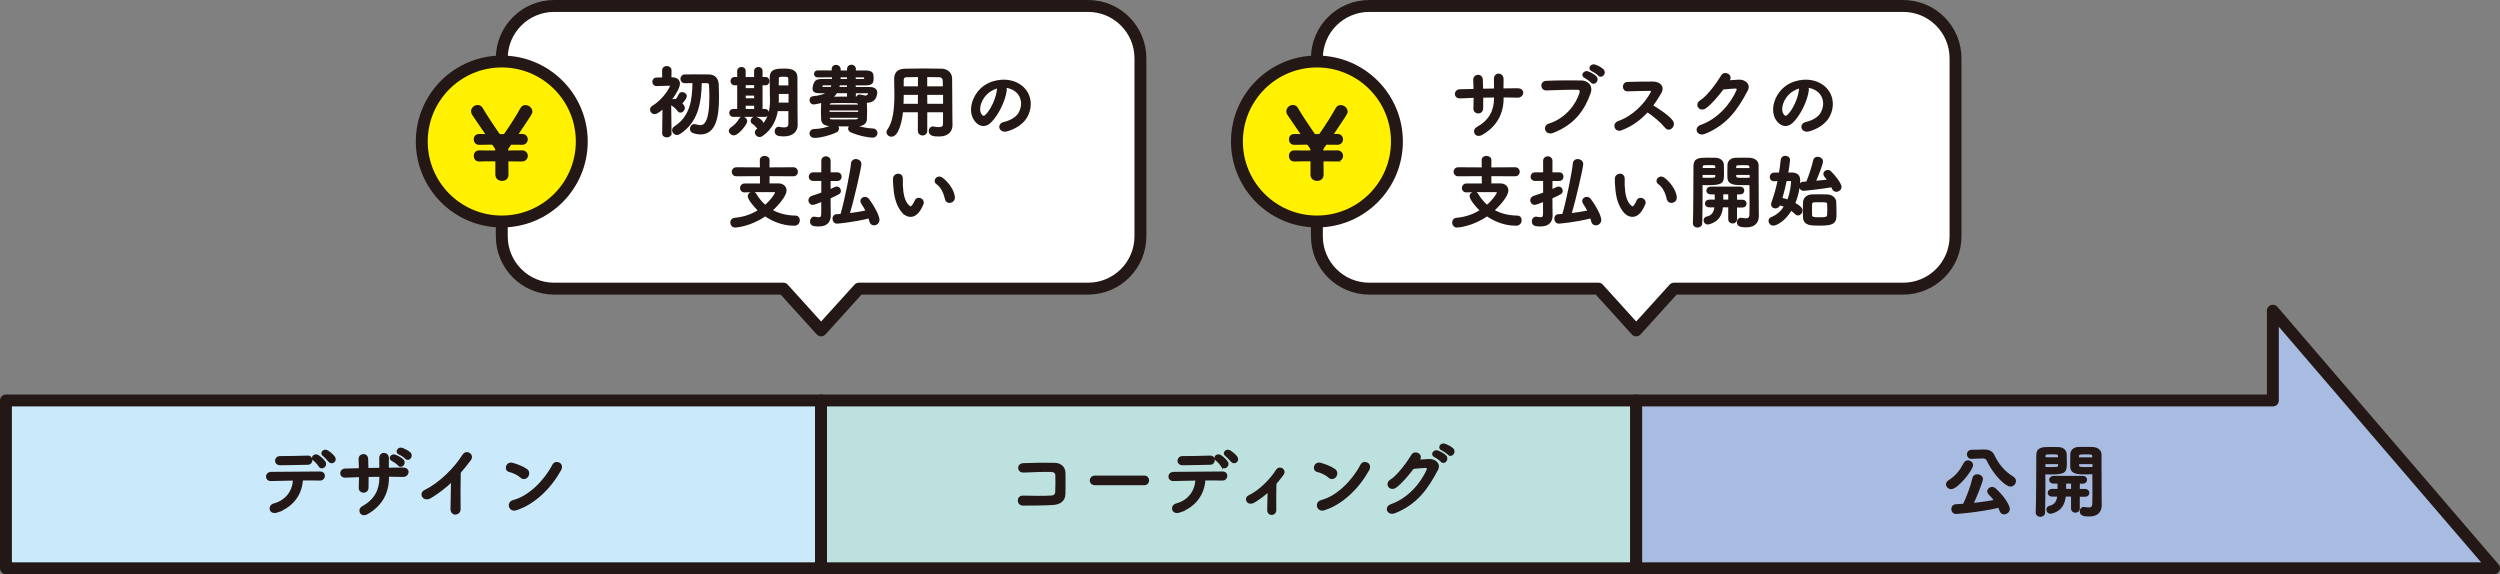 <?xml version="1.0" encoding="UTF-8"?>
<svg id="_レイヤー_2" data-name="レイヤー 2" xmlns="http://www.w3.org/2000/svg" width="185.33mm" height="42.57mm" viewBox="0 0 525.33 120.66">
  <rect x="0" y="0" width="525.33" height="120.66" fill="#808080" stroke="none"/>
  <defs>
    <style>
      .cls-1 {
        fill: #fff;
      }

      .cls-1, .cls-2, .cls-3, .cls-4, .cls-5, .cls-6 {
        stroke: #231815;
      }

      .cls-1, .cls-2, .cls-3, .cls-5 {
        stroke-linecap: round;
        stroke-linejoin: round;
      }

      .cls-1, .cls-2, .cls-3, .cls-5, .cls-6 {
        stroke-width: 2.5px;
      }

      .cls-2 {
        fill: #a8bbe1;
      }

      .cls-3 {
        fill: #cae9fa;
      }

      .cls-4 {
        fill: #231815;
        stroke-width: .38px;
      }

      .cls-4, .cls-6 {
        stroke-miterlimit: 10;
      }

      .cls-5 {
        fill: #bce1df;
      }

      .cls-6 {
        fill: #fff100;
      }
    </style>
  </defs>
  <g id="_レイヤー_7" data-name="レイヤー 7">
    <g>
      <rect class="cls-3" x="1.25" y="84.15" width="171.28" height="35.26"/>
      <rect class="cls-5" x="172.53" y="84.15" width="171.28" height="35.26"/>
      <polygon class="cls-2" points="524.08 119.41 477.6 65.28 477.6 84.15 343.82 84.15 343.82 119.41 477.6 119.41 524.08 119.41"/>
      <path class="cls-1" d="M228.63,1.25h-112.19c-6.07,0-11,4.92-11,11v37.4c0,6.07,4.92,11,11,11h48.16l7.94,8.77,7.94-8.77h48.16c6.07,0,11-4.92,11-11V12.25c0-6.07-4.92-11-11-11Z"/>
      <g>
        <path class="cls-4" d="M140.91,28c0,.46-.4.68-.79.68s-.79-.23-.79-.68v-.02l.07-5.34c-.25.23-1.34,1.16-1.83,1.16-.45,0-.79-.36-.79-.76,0-.25.13-.5.43-.68,2.56-1.55,3.8-4.15,3.8-4.36,0-.17-.21-.18-.31-.18h-.26c-.88,0-1.5.07-2.45.08h-.02c-.46,0-.71-.36-.71-.71s.23-.71.69-.71c.46-.02.93-.02,1.39-.03l-.02-1.65c0-.5.4-.74.79-.74s.81.25.81.74l-.02,1.64h.45c.89.02,1.34.5,1.34,1.16,0,.73-.88,2.25-1.85,3.5.02,2.58.08,6.89.08,6.89v.02ZM143.72,22.68c0,.41-.36.79-.73.79-.18,0-.35-.08-.5-.3-.35-.5-.88-.92-1.29-1.16-.18-.1-.25-.25-.25-.4,0-.31.31-.66.71-.66.17,0,.35.08.41.12.3-.38.45-.64.74-1.22.12-.23.33-.31.56-.31.36,0,.76.26.76.66,0,.33-.43.94-1.02,1.55.33.26.59.54.59.93ZM147.29,17.26c-.12,4.3-.71,8.28-4.51,10.74-.18.12-.36.17-.53.17-.46,0-.83-.4-.83-.81,0-.23.12-.48.38-.64,3.4-2.2,3.85-5.67,3.9-9.45-.63,0-1.22.02-1.8.02h-.02c-.46,0-.71-.36-.71-.73s.25-.73.71-.73c.69-.02,1.42-.02,2.16-.02,1.01,0,2.03,0,2.97.02,1.11.02,1.77.74,1.82,1.87.03.84.07,1.77.07,2.71,0,3.9-.55,7.65-3.7,7.65-.46,0-.96-.08-1.47-.25-.38-.13-.56-.45-.56-.76,0-.4.28-.79.74-.79.1,0,.2.02.31.05.35.1.64.17.93.17.89,0,2.1-.64,2.1-6.13,0-.86-.03-1.69-.07-2.43-.02-.46-.27-.64-.61-.64h-1.29Z"/>
        <path class="cls-4" d="M153.35,27.49c0-.2.12-.41.36-.58.78-.51,1.32-1.12,1.8-1.93.13-.21.31-.3.51-.3.4,0,.81.36.81.79,0,.58-1.8,2.78-2.6,2.78-.46,0-.89-.36-.89-.76ZM154.09,24.36c-.45,0-.66-.33-.66-.64,0-.33.21-.64.66-.64h1.01v-5.35h-.73c-.45,0-.68-.35-.68-.69s.23-.68.68-.68h.02l.71.02v-1.49c0-.41.35-.63.71-.63s.69.21.69.63v1.49h2.15v-1.49c0-.41.35-.63.71-.63s.69.21.69.63v1.49l.81-.02h.02c.41,0,.61.35.61.69s-.2.68-.61.68h-.83v5.35h.71c.41,0,.61.31.61.64,0,.31-.2.64-.63.64h-6.66ZM158.66,17.7h-2.15v1.01h2.15v-1.01ZM158.66,19.9h-2.15v.94h2.15v-.94ZM158.66,22.03h-2.15v1.06h2.15v-1.06ZM165.86,23.16h-2.58c-.3,1.83-1.09,3.85-3.16,5.27-.17.12-.35.17-.5.17-.45,0-.81-.38-.81-.79,0-.21.12-.43.36-.59.17-.1.31-.21.46-.33-.05.02-.1.02-.13.02-.17,0-.31-.07-.43-.23-.31-.41-.5-.58-.89-.84-.2-.13-.26-.3-.26-.46,0-.35.33-.68.73-.68.35,0,1.64.69,1.64,1.37,0,.12-.03.21-.07.31,1.55-1.59,1.77-3.75,1.77-5.35,0-.58-.03-1.09-.03-1.45,0-1.17-.03-2.13-.03-3.31,0-1.67,1.37-1.67,2.84-1.67,1.32,0,2.59.15,2.61,1.67v1.79c0,5.11.02,5.63.02,5.85l.03,2.33v.03c0,.98-.63,2.2-2.73,2.2-1.26,0-1.72-.23-1.72-.89,0-.38.23-.76.64-.76.05,0,.1,0,.15.02.35.07.7.12.99.12.63,0,1.09-.21,1.09-.96v-2.81ZM165.88,19.54h-2.43v.1c0,.33.02.71.02,1.12,0,.31-.02.64-.03.99h2.45v-2.21ZM165.86,18.13c0-.6-.02-1.16-.03-1.65-.02-.45-.26-.55-1.09-.55s-1.27,0-1.27.55c-.02.51-.02,1.07-.02,1.65h2.41Z"/>
        <path class="cls-4" d="M174.46,26.31c-1.14-.02-1.69-.51-1.72-1.17-.03-.56-.05-1.12-.05-1.65,0-.63.02-1.22.05-1.82,0-.1.03-.18.07-.28-.15.05-1.49.36-1.85.36-.43,0-.66-.36-.66-.71,0-.31.17-.59.51-.63,1.59-.15,2.58-.48,3.21-1.01h-1.67c-1.11,0-1.42-.23-1.42-.79,0-.28.15-.94.33-1.22.33-.54.68-.61,1.64-.61.53,0,1.29-.02,2.13-.02v-.71c-1.22,0-2.36.02-3.21.02-.38,0-.58-.26-.58-.54s.2-.56.59-.56c.83,0,1.93.02,3.14.02l-.02-.45v-.05c0-.45.36-.68.73-.68s.76.25.78.73v.45h1.72v-.48c0-.48.36-.73.74-.73s.74.25.74.71v.02l-.02.48h2.2c1.5,0,1.55.54,1.55,1.37,0,.93-.08,1.37-1.55,1.39h-2.21v.71h3.14c.74,0,1.39.3,1.39,1.01,0,.21-.12.73-.28,1.04-.31.56-.84.89-1.88.89h-.08c.03.07.05.13.05.2.03.55.05,1.14.05,1.74s-.02,1.21-.05,1.8c-.03.63-.61,1.17-1.65,1.19-.27,0-.54.02-.83.02,1.3.51,2.53.78,3.9.83.54.02.81.4.81.76,0,.4-.3.79-.88.79-.61,0-2.68-.31-4.48-1.11-.3-.13-.43-.36-.43-.61,0-.26.17-.53.41-.66-.51,0-1.04.02-1.55.02s-1.02-.02-1.54-.02c.23.13.38.4.38.66,0,.25-.12.48-.41.63-1.35.63-3.29,1.14-4.54,1.14-.58,0-.88-.38-.88-.74s.28-.73.84-.74c1.39-.05,2.64-.31,3.93-.94l-.59-.02ZM173.2,17.74c-.36,0-.56,0-.56.41,0,.21.12.3.41.3h1.65c.1-.21.17-.45.21-.71h-1.72ZM180.52,23.02h-6.4v.68h6.4v-.68ZM180.49,21.98c-.02-.3-.17-.48-.68-.5-.74-.02-1.62-.03-2.5-.03s-1.75.02-2.51.03c-.5.02-.63.28-.64.53v.15h6.33v-.18ZM180.49,24.56h-6.33v.2c.02.36.21.5.68.51.76.02,1.6.02,2.46.02s1.73,0,2.53-.02c.41-.02.64-.15.66-.51v-.2ZM178.17,19.39h-2.41c-.25.41-.59.79-1.02,1.11,1.16-.02,2.31-.02,3.52-.02-.07-.1-.08-.21-.08-.35v-.74ZM178.17,17.74h-1.85c-.05.25-.1.48-.17.71h2.02v-.71ZM178.17,16.05h-1.7c0,.25-.02.5-.03.73h1.73v-.73ZM179.64,19.39l.02.74c0,.13-.03.25-.1.35l.51.02c.07-.25.27-.46.58-.46.05,0,.08.02.13.02.48.1.84.2,1.12.2.46,0,.71-.46.71-.71,0-.1-.08-.15-.23-.15h-2.74ZM179.63,16.07v.71h1.75c.35,0,.4-.1.4-.35,0-.3-.12-.36-.4-.36h-1.75Z"/>
        <path class="cls-4" d="M198.35,23.4h-3.69v4.1c0,.51-.4.78-.79.78s-.81-.26-.81-.78v-4.1h-3.49c-.21,2.18-.94,5.14-2.26,5.14-.45,0-.84-.33-.84-.76,0-.15.05-.31.16-.48,1.29-1.74,1.5-4.76,1.5-7.44,0-1.17-.03-2.26-.05-3.17v-.05c0-1.37.64-1.98,2.15-2.02,1.42-.03,2.73-.05,4.05-.05,1.16,0,2.33.02,3.63.05.97.02,1.95.69,1.97,1.83.05,2.43.02,5.72.05,7.54l.03,2.26v.03c0,1.16-.69,2.21-2.69,2.21-1.09,0-1.93-.13-1.93-.97,0-.4.25-.76.71-.76.05,0,.1,0,.17.02.41.08.76.12,1.04.12.84,0,1.09-.35,1.09-.91v-2.59ZM193.08,19.74h-3.36c0,.73-.02,1.5-.05,2.26h3.39l.02-2.26ZM193.08,16c-.84,0-1.7.02-2.58.03-.58.02-.79.33-.79.81v1.49h3.37v-2.33ZM198.32,18.33c-.02-.48-.02-.94-.03-1.34-.03-.63-.35-.94-.96-.96-.89-.03-1.78-.03-2.68-.03v2.33h3.67ZM198.35,19.74h-3.7l.02,2.26h3.69v-2.26Z"/>
        <path class="cls-4" d="M211.36,18.99c-.26,2.1-1.75,5.22-3.34,6.69-1.27,1.17-2.66.53-3.39-.89-1.04-2.05.07-5.12,2.28-6.66,2.03-1.4,5.06-1.64,7.14-.38,2.56,1.54,2.97,4.58,1.54,6.94-.78,1.27-2.4,2.3-4.03,2.73-1.46.38-1.97-1.29-.54-1.62,1.26-.28,2.53-.99,3.07-1.85,1.17-1.85.73-4.02-.91-5.06-.64-.41-1.34-.61-2.05-.66.18.16.28.43.23.76ZM207.69,19.31c-1.54,1.19-2.36,3.39-1.67,4.66.25.48.68.73,1.09.36,1.24-1.09,2.4-3.72,2.56-5.5.02-.2.07-.38.15-.51-.76.17-1.5.51-2.13.99Z"/>
        <path class="cls-4" d="M161.53,36.82l-.02,1.9h2.03c.97,0,1.55.55,1.55,1.31,0,.99-1.49,2.83-2.97,4.17,1.34.78,3.01,1.26,5.07,1.29.45,0,.69.38.69.79,0,.46-.31.96-.99.96-2.81,0-5.01-1.24-6.1-2-3.14,2.2-6.15,2.38-6.31,2.38-.53,0-.83-.43-.83-.86,0-.4.23-.76.78-.81,2-.18,3.7-.84,5.07-1.72-.76-.7-2.18-2.35-2.18-3.01,0-.45.43-.73.83-.73.25,0,.48.1.61.33.54.91,1.21,1.73,2.03,2.45,1.36-1.17,2.26-2.5,2.26-2.84,0-.15-.13-.25-.38-.25h-1.79c-1.37,0-3.02,0-4.43.05h-.03c-.48,0-.73-.35-.73-.71s.26-.78.78-.78h3.42l-.02-1.92-5.11.03c-.53,0-.81-.38-.81-.76s.28-.76.81-.76l5.11.03-.02-1.72c0-.48.41-.7.81-.7.43,0,.86.23.86.7l-.02,1.72,5.19-.03c.53,0,.79.38.79.76s-.26.76-.79.76l-5.19-.03Z"/>
        <path class="cls-4" d="M172.77,42.18c-.84.35-1.75.68-1.97.68-.46,0-.74-.38-.74-.76,0-.33.2-.66.64-.79.69-.21,1.4-.45,2.07-.69v-2.79h-1.88c-.51,0-.76-.35-.76-.69,0-.36.26-.74.76-.74h1.88v-2.59c0-.53.4-.79.79-.79s.79.27.79.79v2.59h1.59c.5,0,.73.36.73.71,0,.36-.23.73-.73.73h-1.59v2.16c.43-.18.83-.38,1.17-.54.12-.05.23-.08.33-.08.38,0,.66.35.66.71,0,.48-.16.55-2.16,1.45v1.39l.03,2.3v.05c0,.93-.38,2.12-2.35,2.12-1.12,0-1.63-.16-1.63-.88,0-.4.26-.81.71-.81.05,0,.1,0,.15.02.31.07.58.1.79.1.46,0,.71-.2.71-.98v-2.64ZM175.88,46.8c-.5,0-.76-.45-.76-.86,0-.36.21-.73.64-.74.33-.02.68-.03,1.01-.07.83-2.69,2.1-9.09,2.25-10.82.05-.48.43-.71.83-.71.46,0,.97.31.97.86,0,.71-1.62,7.83-2.48,10.53,1.3-.15,2.56-.36,3.79-.61-.3-.58-.63-1.16-.99-1.7-.1-.16-.15-.31-.15-.45,0-.4.36-.68.76-.68.26,0,.54.13.74.41,1.37,1.9,2.13,3.57,2.13,4.26,0,.58-.5.94-.96.94-.36,0-.69-.2-.79-.69-.05-.26-.13-.53-.21-.79-3.29.84-6.63,1.12-6.78,1.12Z"/>
        <path class="cls-4" d="M189.79,44.66c-1.19-1.29-1.73-3.21-1.87-5.29-.07-.94-.1-1.24-.08-1.83.03-1.04,1.63-1.26,1.69-.02.03.64-.03.68,0,1.44.07,1.73.38,3.37,1.3,4.26.43.41.64.46,1.01-.03.2-.28.43-.71.55-.98.45-.96,1.82-.26,1.5.59-.17.46-.46.97-.64,1.27-1.06,1.72-2.53,1.57-3.46.58ZM198.73,41.75c-.27-1.32-.94-2.59-1.84-3.21-.79-.54.1-1.77,1.09-1.02,1.17.88,2.31,2.43,2.48,3.83.13,1.21-1.5,1.54-1.73.4Z"/>
      </g>
      <g>
        <path class="cls-4" d="M58.28,107.5c-1.62.56-1.88-1.21-.73-1.52,2.63-.71,4.08-2.73,4.2-5.19-1.83.02-3.65.07-4.81.1-.56.02-.86-.35-.86-.74s.3-.81.94-.81c2.35-.03,7.55-.07,10.25-.08.58,0,.84.4.81.79s-.33.76-.91.74c-.89-.03-2.25-.03-3.7-.02-.15,2.99-1.92,5.58-5.19,6.73ZM58.88,97.57c-1.24,0-1.16-1.57.02-1.55,2.08.02,3.55-.05,5.72-.1.58-.02.84.38.84.76s-.28.79-.78.79c-2.28.03-4.03.1-5.8.1ZM67.14,97.93c-.17-.3-.81-1.04-1.11-1.24-.74-.53.08-1.34.78-.91.4.25,1.12.86,1.41,1.32.5.81-.68,1.57-1.07.83ZM69.19,96.92c-.28-.3-.86-.99-1.16-1.19-.76-.5.03-1.35.74-.94.4.23,1.14.83,1.44,1.27.51.79-.45,1.47-1.02.86Z"/>
        <path class="cls-4" d="M81.55,100.31c0,3.16-1.34,5.8-4.38,7.55-1.32.76-1.98-.76-.96-1.32,2.56-1.4,3.7-3.5,3.7-6.16v-.38c-.89,0-1.77.02-2.64.03,0,.94,0,1.82-.02,2.46-.02.56-.41.86-.84.86s-.86-.3-.83-.84c.03-.68.05-1.54.05-2.45-1.04.03-2.07.07-2.99.12-1.29.07-1.24-1.5-.1-1.54.99-.03,2.03-.05,3.07-.07-.02-.78-.03-1.5-.07-2.07-.05-1.12,1.57-1.26,1.63-.07.03.55.05,1.29.07,2.1.89-.02,1.77-.03,2.66-.05,0-.86,0-1.67-.02-2.13-.07-1.37,1.67-1.29,1.65-.02-.02.66-.02,1.39-.02,2.13,1.06-.02,2.12-.03,3.11-.03,1.55-.02,1.21,1.64.05,1.6-1.03-.03-2.07-.05-3.14-.05v.31ZM82.48,96.74c-.83-.35-.21-1.31.54-1.02.43.17,1.26.58,1.62.96.63.68-.31,1.65-.84,1.02-.21-.25-.99-.83-1.32-.96ZM83.93,95.35c-.83-.31-.23-1.32.53-1.07.43.15,1.27.55,1.64.91.66.64-.25,1.69-.81,1.07-.21-.25-1.02-.78-1.35-.91Z"/>
        <path class="cls-4" d="M90.53,104.46c-1.52.93-2.38-.76-1.26-1.31,3.04-1.49,6.2-4.53,8.06-7.47.73-1.14,2.18-.08,1.47.88-.74.99-1.45,1.88-2.17,2.71-.05,1.69-.08,6.01-.03,7.67.03,1.26-1.75,1.4-1.74.05.02-1.32.08-4.02.1-5.95-1.31,1.27-2.73,2.38-4.45,3.42Z"/>
        <path class="cls-4" d="M109.48,100.21c-.61-.56-1.67-1.04-2.45-1.22-.99-.23-.58-1.9.68-1.55.88.25,2.12.69,2.91,1.26.51.36.48.99.21,1.37s-.84.61-1.36.15ZM108.46,107.04c-1.4.45-1.93-1.44-.56-1.79,3.32-.84,6.66-4.26,8.33-7.5.53-1.02,2.23-.33,1.5.97-2.05,3.72-5.47,7.11-9.27,8.31Z"/>
      </g>
      <g>
        <path class="cls-4" d="M221.17,105.93c-1.75.1-4.48.12-6.18.12-1.24,0-1.24-1.77-.02-1.72,1.77.07,4.78.07,6-.02.5-.03.93-.31.96-.93.05-.99.05-2.68.02-3.54-.02-.54-.41-.84-1.04-.86-1.45-.05-4.07.05-5.78.13-1.29.07-1.36-1.55-.08-1.6,1.82-.08,4.79-.12,6.45-.08,1.64.03,2.21,1.01,2.21,2.12,0,1.01.02,2.76-.02,4.23-.03,1.59-1.26,2.08-2.51,2.15Z"/>
        <path class="cls-4" d="M230.06,101.75c-.59,0-.88-.4-.88-.79s.31-.84.88-.84h10.38c.56,0,.84.41.84.83s-.28.81-.84.81h-10.38Z"/>
        <path class="cls-4" d="M247.91,107.5c-1.62.56-1.88-1.21-.73-1.52,2.63-.71,4.08-2.73,4.2-5.19-1.83.02-3.65.07-4.81.1-.56.02-.86-.35-.86-.74s.3-.81.94-.81c2.35-.03,7.55-.07,10.25-.08.58,0,.84.4.81.79s-.33.76-.91.74c-.89-.03-2.25-.03-3.7-.02-.15,2.99-1.92,5.58-5.19,6.73ZM248.51,97.57c-1.24,0-1.16-1.57.02-1.55,2.08.02,3.55-.05,5.72-.1.58-.02.84.38.84.76s-.28.79-.78.79c-2.28.03-4.03.1-5.8.1ZM256.77,97.93c-.17-.3-.81-1.04-1.11-1.24-.74-.53.08-1.34.78-.91.4.25,1.12.86,1.4,1.32.5.81-.68,1.57-1.07.83ZM258.82,96.92c-.28-.3-.86-.99-1.16-1.19-.76-.5.03-1.35.74-.94.4.23,1.14.83,1.44,1.27.51.79-.45,1.47-1.02.86Z"/>
        <path class="cls-4" d="M263.5,105.43c-.6.36-1.11.25-1.36-.1-.23-.33-.17-.84.31-1.07,2.2-1.07,4.46-3.27,5.82-5.4.63-.99,1.93-.07,1.31.79-.53.71-1.04,1.36-1.55,1.95-.03,1.27-.07,4.35-.03,5.54.02.54-.35.86-.74.88-.4.02-.79-.26-.79-.84.02-.89.07-2.64.08-4.02-.91.84-1.87,1.57-3.04,2.28Z"/>
        <path class="cls-4" d="M279.28,100.21c-.61-.56-1.67-1.04-2.45-1.22-.99-.23-.58-1.9.68-1.55.88.25,2.12.69,2.91,1.26.51.36.48.99.21,1.37s-.84.61-1.36.15ZM278.26,107.04c-1.4.45-1.93-1.44-.56-1.79,3.32-.84,6.66-4.26,8.33-7.5.53-1.02,2.23-.33,1.5.97-2.05,3.72-5.47,7.11-9.27,8.31Z"/>
        <path class="cls-4" d="M298.05,96.77c.71-.05,1.52-.1,2.18-.13,1.27-.07,2.38.83,1.77,2-2.02,3.85-4.3,7.19-8.94,9.02-1.4.54-2.08-1.07-.71-1.55,3.67-1.27,6.39-4.56,7.62-7.37.13-.31,0-.63-.4-.61-.69.02-1.9.13-2.64.21-1.12,1.49-2.58,3.22-3.72,4-1.11.74-2.08-.69-.96-1.39,1.59-.98,3.73-4,4.5-5.3.54-.93,2.2-.13,1.42.97l-.12.15ZM301.52,95.9c-.84-.35-.18-1.34.58-1.06.45.17,1.27.59,1.64.99.64.69-.31,1.7-.86,1.06-.21-.26-1.02-.84-1.36-.99ZM303.03,94.48c-.84-.33-.25-1.32.53-1.07.45.15,1.29.56,1.67.94.66.66-.28,1.7-.84,1.07-.23-.25-1.03-.81-1.36-.94Z"/>
      </g>
      <g>
        <path class="cls-4" d="M409.11,101.78c0-.25.13-.51.45-.71,1.59-1.01,2.45-2.18,3.22-3.65.18-.36.48-.5.76-.5.45,0,.88.36.88.83,0,.86-3.09,4.84-4.43,4.84-.51,0-.88-.4-.88-.81ZM411.03,107.81c-.53,0-.81-.43-.81-.84s.26-.81.78-.83c.53-.02,1.07-.07,1.64-.1.61-1.14,1.62-3.8,2.03-5.59.1-.43.45-.61.83-.61.48,0,.99.31.99.81,0,.45-1.19,3.57-2.02,5.24,1.65-.17,3.34-.41,4.81-.68-.38-.51-.81-.99-1.26-1.44-.18-.18-.25-.36-.25-.53,0-.4.38-.74.83-.74.21,0,.43.08.63.27,2.17,1.98,2.91,3.72,2.91,4.15,0,.56-.51.97-1.01.97-.33,0-.63-.18-.78-.61-.08-.26-.2-.53-.31-.78-4.79,1.06-8.94,1.3-9.01,1.3ZM414.29,96.23h-.03c-.51,0-.76-.38-.76-.76s.25-.74.76-.76l2.66-.07h.07c.81,0,1.55.28,1.9,1.02.94,1.97,2.12,3.44,4.06,4.64.33.21.48.5.48.78,0,.5-.43.97-.98.97-.88,0-3.32-2.21-4.84-5.4-.17-.36-.48-.51-.94-.51h-.07l-2.31.08Z"/>
        <path class="cls-4" d="M429.62,100.97c0,1.85-.02,4.35-.07,6.71,0,.48-.41.73-.81.73s-.78-.25-.78-.69v-.03c.12-3.06.08-8.53.12-12.01,0-1.52,1.01-1.57,2.84-1.57.66,0,1.34,0,1.65.02.84.03,1.49.55,1.52,1.27.02.56.03,1.14.03,1.7,0,2.03-.02,2.41-3.36,2.41-.45,0-.86-.02-1.16-.03v1.5ZM432.66,96.28c0-.18-.02-.35-.02-.5-.03-.48-.21-.5-1.49-.5-1.37,0-1.49.03-1.52.63,0,.12-.02.23-.02.36h3.04ZM429.62,97.34v.97c.25.02.74.02,1.26.02,1.64,0,1.75-.07,1.77-.51,0-.15.02-.31.02-.48h-3.04ZM436.84,104.16v2.69c0,.46-.36.69-.73.69s-.73-.23-.73-.69v-2.69h-1.47c-.18,1.77-.84,2.99-2.71,3.55-.12.03-.21.05-.31.05-.46,0-.69-.35-.69-.68,0-.28.17-.54.48-.61,1.3-.28,1.7-1.19,1.82-2.31h-1.29c-.5,0-.73-.3-.73-.61s.26-.64.73-.64h1.34v-.26c0-.43-.02-.84-.03-1.22h-1.01c-.5,0-.73-.3-.73-.61s.27-.64.73-.64h6.18c.46,0,.68.31.68.63s-.21.63-.68.63h-.84v1.49h1.32c.46,0,.68.31.68.63s-.21.63-.68.63h-1.32ZM435.39,101.42h-1.42v1.49h1.42v-1.49ZM438.66,99.5c-2.08,0-3.39-.02-3.44-1.41-.02-.31-.02-.66-.02-1.01,0-.56.02-1.14.03-1.7.03-.73.64-1.24,1.49-1.27.31-.02,1.03-.02,1.7-.02.5,0,.96,0,1.24.02,1.24.07,1.74.69,1.74,1.42v1.22c0,2.48.03,5.19.03,7.3,0,.79.02,1.49.02,2.06,0,1.19-.58,2.23-2.45,2.23-1.12,0-1.79-.15-1.79-.91,0-.36.25-.73.68-.73.05,0,.08.02.13.02.33.05.63.1.89.1.54,0,.92-.2.94-1.01.02-.66.03-1.42.03-2.2,0-1.19-.02-2.45-.02-3.49v-.68c-.3.02-.74.03-1.22.03ZM439.85,96.28c0-.97-.07-.99-1.57-.99-1.37,0-1.55.02-1.59.51,0,.15-.02.31-.02.48h3.17ZM439.89,97.34h-3.21c0,.17.02.33.02.48.02.51.38.51,1.85.51.54,0,1.11,0,1.34-.02v-.97Z"/>
      </g>
      <g>
        <circle class="cls-6" cx="105.44" cy="29.73" r="16.81"/>
        <path class="cls-4" d="M109.74,33.74c-.9,0-1.93-.02-3-.02-.08,0-.1.04-.1.1,0,.96.02,2.01.02,2.93,0,.72-.57,1.07-1.17,1.07s-1.21-.37-1.21-1.13v-2.87c0-.08-.02-.12-.1-.12-1.33,0-2.56,0-3.43.04-.76.04-1.01-.55-1.01-.99,0-.49.31-.96.92-.96h.04c.64.02,1.97.02,3.43.02.12,0,.12-.02.14-.12,0-.25,0-.37-.12-.57-.53-.88-.66-.92-.76-.92-1.03,0-1.95.02-2.65.04-.74.04-1.01-.57-1.01-.96,0-.47.31-.94.92-.94h.04c.33,0,.82.02,1.42.02.16,0,.16-.02.16-.02,0,0,0-.02-2.87-4.27-.16-.23-.23-.45-.23-.68,0-.64.59-1.15,1.19-1.15.35,0,.7.16.92.57.82,1.44,2.18,3.43,3.55,5.46.06.08.08.06.21.08h.86c.1-.02.1,0,.16-.08,1.23-1.74,2.69-4.04,3.47-5.48.21-.37.53-.53.86-.53.64,0,1.29.53,1.29,1.17,0,.35,0,.37-2.98,4.8-.02.04-.04.06-.04.08,0,.02.02.02.1.02h.96c.66,0,.99.47.99.94s-.33.96-.99.96h-.02l-2.24-.02c-.16.02-.14,0-.23.12l-.37.51c-.25.35-.29.45-.29.86.02.08.04.1.14.1,1.23,0,2.34,0,2.98-.02h.02c.66,0,1.01.49,1.01.96s-.35.99-1.01.99h-.02Z"/>
      </g>
      <path class="cls-1" d="M399.91,1.25h-112.19c-6.07,0-11,4.92-11,11v37.4c0,6.07,4.92,11,11,11h48.16l7.94,8.77,7.94-8.77h48.16c6.07,0,11-4.92,11-11V12.25c0-6.07-4.92-11-11-11Z"/>
      <g>
        <path class="cls-4" d="M315.77,20.61c0,3.16-1.34,5.8-4.38,7.55-1.32.76-1.98-.76-.96-1.32,2.56-1.4,3.7-3.5,3.7-6.16v-.38c-.89,0-1.77.02-2.64.03,0,.94,0,1.82-.02,2.46-.02.56-.41.86-.84.86s-.86-.3-.83-.84c.03-.68.05-1.54.05-2.45-1.04.03-2.07.07-2.99.12-1.29.07-1.24-1.5-.1-1.54.99-.03,2.03-.05,3.07-.07-.02-.78-.03-1.5-.07-2.07-.05-1.12,1.57-1.26,1.64-.07.03.55.05,1.29.07,2.1.89-.02,1.77-.03,2.66-.05,0-.86,0-1.67-.02-2.13-.07-1.37,1.67-1.29,1.65-.02-.02.66-.02,1.39-.02,2.13,1.06-.02,2.12-.03,3.11-.03,1.55-.02,1.21,1.64.05,1.6-1.02-.03-2.07-.05-3.14-.05v.31Z"/>
        <path class="cls-4" d="M325.52,26.15c3.65-1.16,5.82-4.17,6.56-6.59.13-.45.08-.86-.53-.88-1.62-.05-4.23.05-6.61.13-1.09.03-1.21-1.59-.03-1.64,2.18-.1,5.27-.12,7.37-.08,1.34.02,2.28,1.02,1.8,2.38-1.16,3.31-3.17,6.51-7.8,8.28-1.4.53-2.02-1.21-.76-1.6ZM333.09,16.23c-.84-.35-.18-1.34.58-1.06.45.17,1.27.59,1.64.99.64.69-.33,1.7-.88,1.06-.21-.26-1.01-.84-1.34-.99ZM334.58,14.81c-.84-.33-.23-1.32.55-1.07.45.15,1.29.56,1.67.94.66.66-.28,1.7-.84,1.07-.23-.25-1.04-.81-1.37-.94Z"/>
        <path class="cls-4" d="M340.65,27.2c-1.21.45-1.77-1.17-.53-1.6,3.01-1.04,5.62-3.68,6.92-6.15.15-.28.08-.55-.28-.55-1.04-.02-3.32.07-4.78.1-.99.03-1.06-1.55,0-1.6,1.21-.05,3.64-.08,5.3-.08,1.49,0,2.33.94,1.69,2.07-.56.97-1.16,1.92-1.83,2.81,1.37.83,3.47,2.21,4.23,3.27.66.92-.58,2.21-1.35,1.24-.81-1.01-2.51-2.51-3.87-3.32-1.45,1.62-3.24,2.96-5.5,3.82Z"/>
        <path class="cls-4" d="M363.15,17.07c.71-.05,1.52-.12,2.18-.15,1.27-.07,2.38.83,1.77,2-2.02,3.85-4.3,7.21-8.94,9.04-1.41.54-2.08-1.07-.71-1.55,3.67-1.27,6.4-4.58,7.62-7.39.13-.31,0-.63-.4-.61-.69.02-1.9.13-2.64.21-1.12,1.49-2.58,3.22-3.72,4-1.11.74-2.08-.68-.96-1.37,1.59-.97,3.73-4.02,4.49-5.32.55-.92,2.2-.13,1.42.98l-.12.17Z"/>
        <path class="cls-4" d="M379.9,18.99c-.26,2.1-1.75,5.22-3.34,6.69-1.27,1.17-2.66.53-3.39-.89-1.04-2.05.07-5.12,2.28-6.66,2.03-1.4,5.06-1.64,7.14-.38,2.56,1.54,2.97,4.58,1.54,6.94-.78,1.27-2.4,2.3-4.03,2.73-1.45.38-1.97-1.29-.54-1.62,1.26-.28,2.53-.99,3.07-1.85,1.17-1.85.73-4.02-.91-5.06-.64-.41-1.34-.61-2.05-.66.18.16.28.43.23.76ZM376.23,19.31c-1.54,1.19-2.36,3.39-1.67,4.66.25.48.68.73,1.09.36,1.24-1.09,2.4-3.72,2.56-5.5.02-.2.07-.38.15-.51-.76.17-1.5.51-2.13.99Z"/>
        <path class="cls-4" d="M313.21,36.82l-.02,1.9h2.03c.98,0,1.55.55,1.55,1.31,0,.99-1.49,2.83-2.97,4.17,1.34.78,3.01,1.26,5.07,1.29.45,0,.69.38.69.79,0,.46-.31.96-.99.96-2.81,0-5.01-1.24-6.1-2-3.14,2.2-6.15,2.38-6.31,2.38-.53,0-.83-.43-.83-.86,0-.4.23-.76.78-.81,2-.18,3.7-.84,5.07-1.72-.76-.7-2.18-2.35-2.18-3.01,0-.45.43-.73.83-.73.25,0,.48.1.61.33.54.91,1.21,1.73,2.03,2.45,1.36-1.17,2.26-2.5,2.26-2.84,0-.15-.13-.25-.38-.25h-1.79c-1.37,0-3.02,0-4.43.05h-.03c-.48,0-.73-.35-.73-.71s.26-.78.78-.78h3.42l-.02-1.92-5.11.03c-.53,0-.81-.38-.81-.76s.28-.76.81-.76l5.11.03-.02-1.72c0-.48.41-.7.81-.7.43,0,.86.23.86.7l-.02,1.72,5.19-.03c.53,0,.79.38.79.76s-.26.76-.79.76l-5.19-.03Z"/>
        <path class="cls-4" d="M324.45,42.18c-.84.35-1.75.68-1.97.68-.46,0-.74-.38-.74-.76,0-.33.2-.66.64-.79.69-.21,1.4-.45,2.07-.69v-2.79h-1.88c-.51,0-.76-.35-.76-.69,0-.36.26-.74.76-.74h1.88v-2.59c0-.53.4-.79.79-.79s.79.27.79.79v2.59h1.59c.5,0,.73.36.73.71,0,.36-.23.73-.73.73h-1.59v2.16c.43-.18.83-.38,1.17-.54.12-.05.23-.08.33-.08.38,0,.66.35.66.71,0,.48-.17.55-2.16,1.45v1.39l.03,2.3v.05c0,.93-.38,2.12-2.35,2.12-1.12,0-1.64-.16-1.64-.88,0-.4.26-.81.71-.81.05,0,.1,0,.15.02.31.07.58.1.79.1.46,0,.71-.2.71-.98v-2.64ZM327.56,46.8c-.5,0-.76-.45-.76-.86,0-.36.21-.73.64-.74.33-.02.68-.03,1.01-.07.83-2.69,2.1-9.09,2.25-10.82.05-.48.43-.71.83-.71.46,0,.97.31.97.86,0,.71-1.62,7.83-2.48,10.53,1.31-.15,2.56-.36,3.78-.61-.3-.58-.63-1.16-.99-1.7-.1-.16-.15-.31-.15-.45,0-.4.36-.68.76-.68.26,0,.54.13.74.41,1.37,1.9,2.13,3.57,2.13,4.26,0,.58-.5.94-.96.94-.36,0-.69-.2-.79-.69-.05-.26-.13-.53-.21-.79-3.29.84-6.63,1.12-6.78,1.12Z"/>
        <path class="cls-4" d="M341.47,44.66c-1.19-1.29-1.74-3.21-1.87-5.29-.07-.94-.1-1.24-.08-1.83.03-1.04,1.64-1.26,1.69-.02.03.64-.03.68,0,1.44.07,1.73.38,3.37,1.31,4.26.43.41.64.46,1.01-.03.2-.28.43-.71.54-.98.45-.96,1.82-.26,1.5.59-.17.46-.46.97-.64,1.27-1.06,1.72-2.53,1.57-3.45.58ZM350.41,41.75c-.26-1.32-.94-2.59-1.83-3.21-.79-.54.1-1.77,1.09-1.02,1.17.88,2.31,2.43,2.48,3.83.13,1.21-1.5,1.54-1.73.4Z"/>
        <path class="cls-4" d="M357.58,40.19c0,1.85-.02,4.35-.07,6.71,0,.48-.41.73-.81.73s-.78-.25-.78-.7v-.03c.12-3.06.08-8.53.12-12.01,0-1.52,1.01-1.57,2.84-1.57.66,0,1.34,0,1.65.02.84.03,1.49.54,1.52,1.27.02.56.03,1.14.03,1.7,0,2.03-.02,2.41-3.35,2.41-.45,0-.86-.02-1.16-.03v1.5ZM360.63,35.5c0-.18-.02-.35-.02-.5-.03-.48-.21-.5-1.49-.5-1.37,0-1.49.03-1.52.63,0,.12-.02.23-.02.36h3.04ZM357.58,36.56v.97c.25.02.74.02,1.26.02,1.64,0,1.75-.07,1.77-.51,0-.15.02-.31.02-.48h-3.04ZM364.81,43.38v2.69c0,.46-.36.7-.73.7s-.73-.23-.73-.7v-2.69h-1.47c-.18,1.77-.84,2.99-2.71,3.55-.12.03-.21.05-.31.05-.46,0-.69-.35-.69-.68,0-.28.17-.55.48-.61,1.31-.28,1.7-1.19,1.82-2.31h-1.29c-.5,0-.73-.3-.73-.61s.26-.64.73-.64h1.34v-.26c0-.43-.02-.84-.03-1.22h-1.01c-.5,0-.73-.3-.73-.61s.26-.64.73-.64h6.18c.46,0,.68.31.68.63s-.21.63-.68.63h-.84v1.49h1.32c.46,0,.68.31.68.63s-.21.63-.68.63h-1.32ZM363.35,40.64h-1.42v1.49h1.42v-1.49ZM366.62,38.72c-2.08,0-3.39-.02-3.44-1.4-.02-.31-.02-.66-.02-1.01,0-.56.02-1.14.03-1.7.03-.73.64-1.24,1.49-1.27.31-.02,1.03-.02,1.7-.02.5,0,.96,0,1.24.02,1.24.07,1.73.69,1.73,1.42v1.22c0,2.48.03,5.19.03,7.3,0,.79.02,1.49.02,2.07,0,1.19-.58,2.23-2.45,2.23-1.12,0-1.79-.15-1.79-.91,0-.36.25-.73.68-.73.05,0,.08.02.13.02.33.05.63.1.89.1.54,0,.93-.2.94-1.01.02-.66.03-1.42.03-2.2,0-1.19-.02-2.45-.02-3.49v-.68c-.3.02-.74.03-1.22.03ZM367.81,35.5c0-.97-.07-.99-1.57-.99-1.37,0-1.55.02-1.59.51,0,.15-.02.31-.02.48h3.17ZM367.85,36.56h-3.21c0,.17.02.33.02.48.02.51.38.51,1.85.51.54,0,1.11,0,1.34-.02v-.97Z"/>
        <path class="cls-4" d="M376.67,36.46c.97.02,1.42.56,1.42,1.42,0,1.26-.33,3.14-1.06,4.84,1.49.86,1.54,1.22,1.54,1.52,0,.45-.33.84-.73.84-.18,0-.38-.08-.56-.27-.28-.28-.59-.54-.93-.78-1.37,2.36-3.16,3.19-3.7,3.19-.51,0-.84-.41-.84-.81,0-.25.13-.5.43-.61,1.31-.51,2.21-1.42,2.86-2.46-.36-.15-.74-.3-1.16-.4-.17.46-.55.66-.88.66-.38,0-.71-.23-.71-.68,0-.12.03-.23.08-.38.54-1.49.99-3.09,1.31-4.68-.33,0-.66.02-.96.03h-.03c-.45,0-.68-.35-.68-.69s.23-.73.68-.74c.38,0,.79-.02,1.24-.02.17-.97.3-1.93.38-2.84.05-.46.41-.68.78-.68.41,0,.81.26.81.71,0,.31-.25,1.92-.4,2.81h1.11ZM375.28,37.85c-.26,1.29-.58,2.59-.96,3.88.45.1.93.23,1.39.4.68-1.65.84-3.47.84-3.98,0-.25-.15-.3-.31-.3h-.96ZM379.04,39.91c-.53,0-.81-.41-.81-.81,0-.36.23-.71.69-.73.21,0,.48-.03.78-.05.61-1.4,1.21-3.35,1.49-4.61.08-.4.41-.58.76-.58.45,0,.93.3.93.78,0,.53-.88,2.76-1.52,4.28,1.02-.1,2.12-.2,2.86-.28-.23-.33-.48-.66-.71-.91-.13-.15-.18-.3-.18-.45,0-.36.35-.66.74-.66.18,0,.38.07.54.23.91.86,2.17,2.54,2.17,3.16,0,.48-.46.83-.91.83-.3,0-.58-.15-.73-.51-.05-.15-.12-.3-.2-.45-2.1.36-5.7.76-5.9.76ZM382.47,47.22c-2.02,0-3.35,0-3.42-1.62-.02-.36-.02-.76-.02-1.17,0-.68.02-1.35.03-1.87.03-.88.66-1.47,1.64-1.52.5-.02,1.02-.03,1.52-.03.63,0,1.22.02,1.75.03.88.03,1.67.59,1.7,1.45.02.61.05,1.49.05,2.23,0,1.83-.05,2.5-3.26,2.5ZM384.16,43.98c0-.41-.02-.84-.03-1.12-.03-.56-.36-.56-1.79-.56-.4,0-.79,0-1.11.02-.45.02-.63.26-.64.55-.02.28-.02.73-.02,1.17s0,.89.02,1.19c.03.61.61.61,1.8.61,1.27,0,1.7-.05,1.74-.73.02-.3.03-.71.03-1.12Z"/>
      </g>
      <g>
        <circle class="cls-6" cx="276.73" cy="29.73" r="16.81"/>
        <path class="cls-4" d="M281.02,33.74c-.9,0-1.93-.02-3-.02-.08,0-.1.04-.1.1,0,.96.02,2.01.02,2.93,0,.72-.58,1.07-1.17,1.07s-1.21-.37-1.21-1.13v-2.87c0-.08-.02-.12-.1-.12-1.33,0-2.57,0-3.43.04-.76.04-1-.55-1-.99,0-.49.31-.96.92-.96h.04c.64.02,1.97.02,3.43.02.12,0,.12-.02.14-.12,0-.25,0-.37-.12-.57-.53-.88-.66-.92-.76-.92-1.03,0-1.95.02-2.65.04-.74.04-1-.57-1-.96,0-.47.31-.94.92-.94h.04c.33,0,.82.02,1.42.02.17,0,.17-.02.17-.02,0,0,0-.02-2.87-4.27-.16-.23-.23-.45-.23-.68,0-.64.6-1.15,1.19-1.15.35,0,.7.16.92.57.82,1.44,2.17,3.43,3.55,5.46.06.08.08.06.21.08h.86c.1-.02.1,0,.16-.08,1.23-1.74,2.69-4.04,3.47-5.48.21-.37.53-.53.86-.53.64,0,1.29.53,1.29,1.17,0,.35,0,.37-2.98,4.8-.02.04-.04.06-.04.08,0,.02.02.02.1.02h.96c.66,0,.99.47.99.94s-.33.96-.99.96h-.02l-2.24-.02c-.16.02-.14,0-.23.12l-.37.51c-.25.35-.29.45-.29.86.02.08.04.1.14.1,1.23,0,2.34,0,2.98-.02h.02c.66,0,1.01.49,1.01.96s-.35.99-1.01.99h-.02Z"/>
      </g>
    </g>
  </g>
</svg>